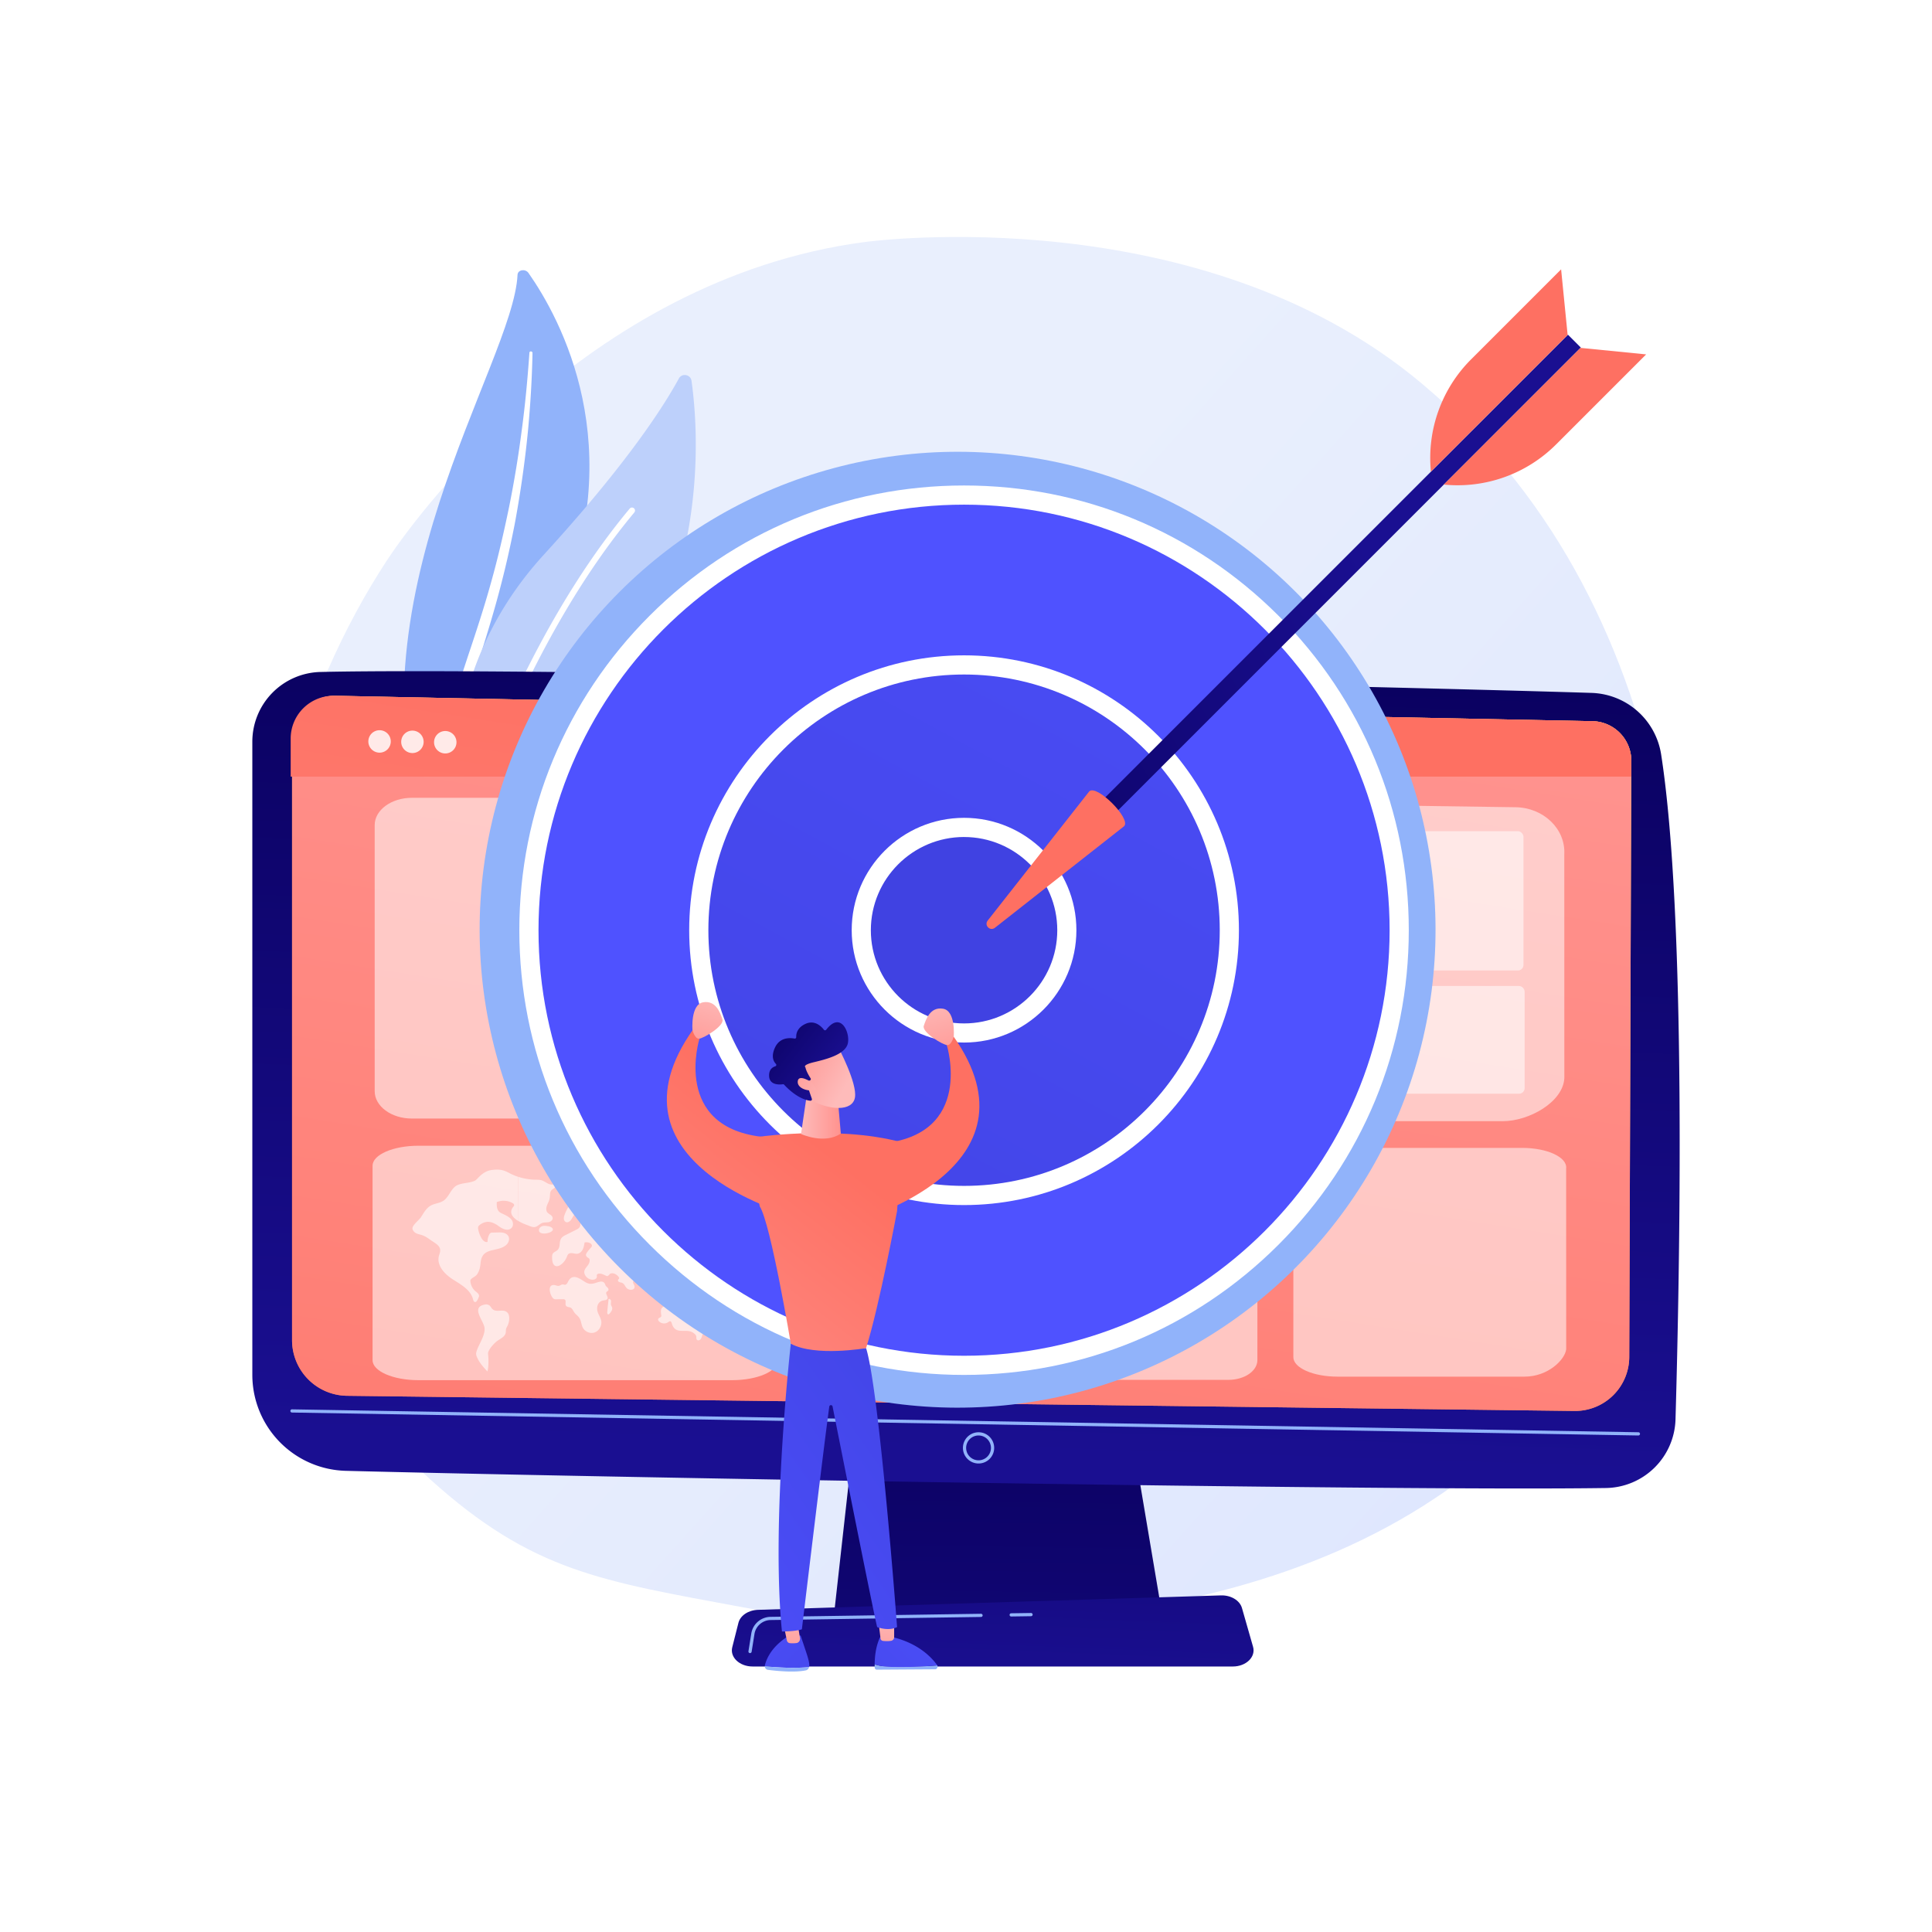 <svg xmlns="http://www.w3.org/2000/svg" xmlns:xlink="http://www.w3.org/1999/xlink" viewBox="0 0 3710 3710"><defs><style>.cls-1{isolation:isolate;}.cls-12,.cls-2,.cls-5{fill:#fff;}.cls-3{fill:url(#linear-gradient);}.cls-4{fill:#91b3fa;}.cls-5{mix-blend-mode:soft-light;}.cls-6{fill:#bdd0fb;}.cls-7{fill:url(#linear-gradient-2);}.cls-8{fill:url(#linear-gradient-3);}.cls-9{fill:url(#linear-gradient-4);}.cls-10{fill:url(#linear-gradient-5);}.cls-11{fill:url(#linear-gradient-6);}.cls-12{opacity:0.54;}.cls-13{opacity:0.6;}.cls-14{fill:url(#linear-gradient-7);}.cls-15{opacity:0.85;}.cls-16{fill:url(#linear-gradient-8);}.cls-17{fill:url(#linear-gradient-9);}.cls-18{fill:url(#linear-gradient-10);}.cls-19{fill:url(#linear-gradient-11);}.cls-20{fill:url(#linear-gradient-12);}.cls-21{fill:url(#linear-gradient-13);}.cls-22{fill:url(#linear-gradient-14);}.cls-23{fill:url(#linear-gradient-15);}.cls-24{fill:url(#linear-gradient-16);}.cls-25{fill:url(#linear-gradient-17);}.cls-26{fill:url(#linear-gradient-18);}.cls-27{fill:url(#linear-gradient-19);}.cls-28{fill:url(#linear-gradient-20);}.cls-29{fill:url(#linear-gradient-21);}.cls-30{fill:url(#linear-gradient-22);}.cls-31{fill:url(#linear-gradient-23);}.cls-32{fill:url(#linear-gradient-24);}.cls-33{fill:url(#linear-gradient-25);}.cls-34{fill:url(#linear-gradient-26);}.cls-35{fill:url(#linear-gradient-27);}.cls-36{fill:url(#linear-gradient-28);}</style><linearGradient id="linear-gradient" x1="3592.36" y1="3415.56" x2="1484.21" y2="1524.43" gradientUnits="userSpaceOnUse"><stop offset="0" stop-color="#dae3fe"/><stop offset="1" stop-color="#e9effd"/></linearGradient><linearGradient id="linear-gradient-2" x1="1924.66" y1="2582.62" x2="1904.59" y2="3874.25" gradientUnits="userSpaceOnUse"><stop offset="0" stop-color="#09005d"/><stop offset="1" stop-color="#1a0f91"/></linearGradient><linearGradient id="linear-gradient-3" x1="1880.91" y1="1169.39" x2="1827.37" y2="2788.94" xlink:href="#linear-gradient-2"/><linearGradient id="linear-gradient-4" x1="2009.79" y1="964.96" x2="1609.36" y2="3506.8" gradientUnits="userSpaceOnUse"><stop offset="0" stop-color="#fdf53f"/><stop offset="1" stop-color="#d93c65"/></linearGradient><linearGradient id="linear-gradient-5" x1="1952.8" y1="1326.75" x2="1552.37" y2="3868.59" gradientUnits="userSpaceOnUse"><stop offset="0" stop-color="#ff928e"/><stop offset="1" stop-color="#fe7062"/></linearGradient><linearGradient id="linear-gradient-6" x1="1936.86" y1="2398.76" x2="1903.4" y2="3242" xlink:href="#linear-gradient-2"/><linearGradient id="linear-gradient-7" x1="1576.12" y1="3192.08" x2="1863.89" y2="1331.6" xlink:href="#linear-gradient-5"/><linearGradient id="linear-gradient-8" x1="1318.06" y1="2494.19" x2="-563.36" y2="4992.08" gradientUnits="userSpaceOnUse"><stop offset="0" stop-color="#4f52ff"/><stop offset="1" stop-color="#4042e2"/></linearGradient><linearGradient id="linear-gradient-9" x1="2750.64" y1="124.05" x2="1251.54" y2="2894.7" gradientTransform="translate(1805.31 -785.86) rotate(45)" xlink:href="#linear-gradient-8"/><linearGradient id="linear-gradient-10" x1="4052.76" y1="-1136.56" x2="2171.34" y2="1361.33" gradientTransform="translate(1805.31 -785.86) rotate(45)" xlink:href="#linear-gradient-8"/><linearGradient id="linear-gradient-11" x1="89.21" y1="4087.18" x2="-190.64" y2="5224.09" gradientTransform="matrix(1, 0, 0, 1, 2722.8, -4008.02)" xlink:href="#linear-gradient-2"/><linearGradient id="linear-gradient-12" x1="23937.68" y1="-19719.91" x2="22532.28" y2="-18314.51" gradientTransform="translate(-1192.26 4633.17) rotate(-135)" xlink:href="#linear-gradient-5"/><linearGradient id="linear-gradient-13" x1="24539.35" y1="-19118.21" x2="23133.95" y2="-17712.81" gradientTransform="translate(-1192.26 4633.17) rotate(-135)" xlink:href="#linear-gradient-5"/><linearGradient id="linear-gradient-14" x1="19171.17" y1="-12721.58" x2="17765.77" y2="-11316.18" gradientTransform="matrix(0.71, 0.71, 0.71, -0.71, -1682.11, 4143.32)" xlink:href="#linear-gradient-5"/><linearGradient id="linear-gradient-15" x1="1321.04" y1="2984.66" x2="1738.03" y2="3409.75" xlink:href="#linear-gradient-8"/><linearGradient id="linear-gradient-16" x1="3337.88" y1="3070.8" x2="3320.83" y2="3219.58" gradientTransform="translate(-1811.84)" gradientUnits="userSpaceOnUse"><stop offset="0" stop-color="#febbba"/><stop offset="1" stop-color="#ff928e"/></linearGradient><linearGradient id="linear-gradient-17" x1="1916.33" y1="2998.63" x2="1477.08" y2="3439.91" xlink:href="#linear-gradient-8"/><linearGradient id="linear-gradient-18" x1="3517.46" y1="3089.83" x2="3501.52" y2="3229.01" xlink:href="#linear-gradient-16"/><linearGradient id="linear-gradient-19" x1="1131.88" y1="3192.69" x2="1972.65" y2="2607.26" xlink:href="#linear-gradient-8"/><linearGradient id="linear-gradient-20" x1="1258.02" y1="2761.33" x2="1652.87" y2="2259.4" xlink:href="#linear-gradient-5"/><linearGradient id="linear-gradient-21" x1="1538.19" y1="2127.63" x2="1614.64" y2="2127.63" gradientTransform="matrix(1, 0, 0, 1, 0, 0)" xlink:href="#linear-gradient-16"/><linearGradient id="linear-gradient-22" x1="1064.87" y1="2609.38" x2="1459.72" y2="2107.45" xlink:href="#linear-gradient-5"/><linearGradient id="linear-gradient-23" x1="1375.94" y1="1900.55" x2="1332.77" y2="2042.39" gradientTransform="matrix(1, 0, 0, 1, 0, 0)" xlink:href="#linear-gradient-16"/><linearGradient id="linear-gradient-24" x1="1297.65" y1="2792.5" x2="1692.5" y2="2290.57" xlink:href="#linear-gradient-5"/><linearGradient id="linear-gradient-25" x1="111.73" y1="1912.88" x2="68.56" y2="2054.73" gradientTransform="matrix(-1, 0, 0, 1, 1897.03, 0)" xlink:href="#linear-gradient-16"/><linearGradient id="linear-gradient-26" x1="-4535.78" y1="-169.92" x2="-4573.03" y2="-292.78" gradientTransform="matrix(0.75, -0.67, 0.67, 0.75, 5126.34, -803.17)" xlink:href="#linear-gradient-16"/><linearGradient id="linear-gradient-27" x1="-4569.39" y1="-384" x2="-4538.22" y2="-206.26" gradientTransform="matrix(0.75, -0.67, 0.67, 0.75, 5126.34, -803.17)" xlink:href="#linear-gradient-2"/><linearGradient id="linear-gradient-28" x1="-4573.86" y1="-170.49" x2="-4607.37" y2="-281.03" gradientTransform="matrix(0.75, -0.67, 0.67, 0.75, 5126.34, -803.17)" xlink:href="#linear-gradient-16"/></defs><title>goal4</title><g class="cls-1"><g id="Background"><rect class="cls-2" width="3710" height="3710"/></g><g id="Illustration"><path class="cls-3" d="M2889.86,2761c-71,73.22-85.94,83.77-134.61,116.27-474.64,316.92-1161.43,240.32-1329.18,209.1-270.64-50.37-403.56-68.16-599.84-245.5-446-403-424.34-1243.58-83.52-1764.31,40.41-61.74,374.77-540.81,918.51-611.89,13.3-1.74,643.23-84.92,1068.26,271.17,60.84,51,158.75,142.91,249.55,283.13C3311,1531.66,3312.06,2325.76,2889.86,2761Z"/><path class="cls-4" d="M993.82,527.66c.45-9.7,15-12.1,21-3.52,61.11,87.09,197.1,334.48,53.43,658.2C888,1588.49,946.07,1772,1046.3,1902.36c0,0-161.88-94-227-282C659.28,1158.93,985.75,700,993.82,527.66Z"/><path class="cls-5" d="M1016.65,677.06c-3.47,49.94-8.07,99.71-14.75,149.13q-9.55,74.19-24.3,147.34c-10.05,48.68-21.15,97.12-34.61,144.91-13.21,47.85-28.79,95-44.62,142.26-15.51,47.34-31.45,94.93-41.78,144.49s-14.09,101.24-6.9,152.83c1.81,12.86,3.89,25.76,6.8,38.49,2.64,12.76,5.93,25.46,9.46,38.12a536.61,536.61,0,0,0,27.42,74.86c22.36,49,52.91,95.43,89.11,137.71,3.81,4.45,10.76,5.6,15.52,2.57s5.5-8.87,1.92-13.3l0,0c-8.49-10.48-16.84-21-24.66-31.83-4-5.35-7.75-10.83-11.6-16.26-3.62-5.53-7.48-10.95-10.91-16.57a536.23,536.23,0,0,1-78.91-214.6,434.68,434.68,0,0,1-3.25-73.87,479.6,479.6,0,0,1,9.07-73c9.61-48.22,24.93-95.47,40-142.93s29.79-95.34,42.23-143.8q9.45-36.31,17.37-73c2.72-12.2,5.17-24.47,7.65-36.74s4.6-24.59,6.75-36.92q12.71-74,20.15-148.9c4.66-49.94,7.8-100.07,8.74-150.38a3,3,0,0,0-2.91-2.85A2.63,2.63,0,0,0,1016.65,677.06Z"/><path class="cls-6" d="M911.17,1599.17a20.81,20.81,0,0,1-31.16-14.9c-12-80.63-25.33-311.66,164.54-519.35,160.33-175.39,230.61-285.73,259-338,6-11.06,22.65-8,24.38,4.45C1347.07,868.9,1371,1325.11,911.17,1599.17Z"/><path class="cls-5" d="M895.61,1586.59a5.4,5.4,0,0,1-1.09-.22,5.76,5.76,0,0,1-3.86-7.18c1.05-3.46,106.69-348.64,318.6-602.58a5.77,5.77,0,0,1,8.86,7.39c-210.37,252.09-315.38,595.08-316.41,598.52A5.77,5.77,0,0,1,895.61,1586.59Z"/><polygon class="cls-7" points="1655.86 2613.39 1601.54 3100.5 2231.68 3100.5 2149.61 2613.39 1655.86 2613.39"/><path class="cls-8" d="M484.55,1424.4V2640.06a184.42,184.42,0,0,0,179.66,184.37c444,11.44,1997,39.21,2419.66,33a135.7,135.7,0,0,0,133.6-131.83c8.15-282.42,21.38-961.53-27.6-1276.82a139.65,139.65,0,0,0-133.52-118.19c-372-11.9-2018.28-49.69-2440.76-40.21A134,134,0,0,0,484.55,1424.4Z"/><path class="cls-9" d="M560.83,1418.48v1155a106.85,106.85,0,0,0,105.25,106.83l2357,29.12a104,104,0,0,0,105.55-103.59l3.94-1144.64a76,76,0,0,0-74.2-76.31L645.23,1336.11A82.39,82.39,0,0,0,560.83,1418.48Z"/><path class="cls-4" d="M3146.35,2756.54h0L560.78,2712.49a3.08,3.08,0,1,1,.1-6.15l2585.52,44a3.08,3.08,0,0,1-.05,6.15Z"/><path class="cls-10" d="M560.83,1418.48v1155a106.85,106.85,0,0,0,105.25,106.83l2357,29.12a104,104,0,0,0,105.55-103.59l3.94-1144.64a76,76,0,0,0-74.2-76.31L645.23,1336.11A82.39,82.39,0,0,0,560.83,1418.48Z"/><path class="cls-4" d="M1879.1,2810.35a30,30,0,1,1,30-30A30,30,0,0,1,1879.1,2810.35Zm0-53.81a23.83,23.83,0,1,0,23.82,23.83A23.86,23.86,0,0,0,1879.1,2756.54Z"/><path class="cls-11" d="M2367.41,3200.16H1445.16c-25.05,0-43.87-17.83-39-37l11.83-46.8c3.56-14.08,19-24.41,37.43-25l889.09-27.74c19.21-.6,36.22,9.6,40.41,24.23l21.33,74.54C2411.78,3181.78,2392.87,3200.16,2367.41,3200.16Z"/><path class="cls-4" d="M1941.63,3104.13a3.08,3.08,0,0,1-.05-6.15l38.1-.55a3.08,3.08,0,1,1,.09,6.15l-38.1.55Z"/><path class="cls-4" d="M1440.28,3174.43a2.77,2.77,0,0,1-.49,0,3.07,3.07,0,0,1-2.55-3.52l5.44-34a38,38,0,0,1,37.07-32.1l404.09-5.9a3.15,3.15,0,0,1,3.12,3,3.08,3.08,0,0,1-3,3.12l-404.09,5.9a31.9,31.9,0,0,0-31.09,26.92l-5.44,34A3.07,3.07,0,0,1,1440.28,3174.43Z"/><path class="cls-12" d="M2568.34,2204.29h354.47c48.43,0,87,17.92,84.64,39.31l.11,347.28c-2.22,20-34.71,52.67-79.9,52.67H2568.34c-46.8,0-84.74-16.78-84.74-37.47V2241.77C2483.6,2221.07,2521.54,2204.29,2568.34,2204.29Z"/><path class="cls-12" d="M1513.9,1530.56l1396.45,19.55c53.77.76,96.17,41.74,93.54,90.44l.11,429.79c-2.48,45.92-67.65,82.66-118.37,82.66H1512.43c-52.53,0-95.12-38.61-95.12-86.23v-450C1417.31,1568.64,1460.8,1529.82,1513.9,1530.56Z"/><path class="cls-12" d="M1978.38,2204.29H2358.9c30.74,0,55.66,17,55.66,38v369.46c0,21-24.92,38-55.66,38H1978.38c-30.74,0-55.67-17-55.67-38V2242.29C1922.71,2221.3,1947.64,2204.29,1978.38,2204.29Z"/><path class="cls-12" d="M791,1532h488.75c39.49,0,71.49,23.53,71.49,52.55v510.85c0,29-32,52.55-71.49,52.55H791c-39.48,0-71.49-23.53-71.49-52.55V1584.5C719.47,1555.48,751.48,1532,791,1532Z"/><path class="cls-12" d="M803.54,2200.14h602.33c48.66,0,88.11,17.2,88.11,38.41v373.38c0,21.22-39.45,38.41-88.11,38.41H803.54c-48.66,0-88.11-17.19-88.11-38.41V2238.55C715.43,2217.34,754.88,2200.14,803.54,2200.14Z"/><g class="cls-13"><path class="cls-2" d="M1168.41,2497.22q-1.42,11.18-2.32,22.41c-.15,1.78.2,4.21,1.93,4.39,1,.1,1.9-.77,2.6-1.57,3-3.4,6.16-7.78,4.72-12.12-.53-1.61-1.67-3-2.11-4.62-.66-2.47.38-5.1.11-7.65s-3.33-5.06-5-3.21Z"/><path class="cls-2" d="M977.23,2252.19c-11.69-6.18-19-7-31.62-5.64-11.87,1.29-19.89,7.25-28,15.75-1.85,1.93-3.65,4-6.06,5.16-10.07,4.65-22.84,3.71-33.12,8.3-12.25,5.46-15.7,22.45-26.88,30-6.47,4.35-14.63,4.9-21.73,8-10.52,4.61-15.38,14.18-21.35,23.49-3.67,5.73-17.2,15.54-16.44,22.24a8.3,8.3,0,0,0,1.29,3.39c3.73,6,9.3,6.64,15.17,8.36,7.75,2.26,12.43,5.75,19.3,10.6,7.15,5.06,16.89,9.49,17.51,18.44.29,4.15-1.65,8.07-2.6,12.12-4.27,18.24,11.59,34.63,27,44.5s33.65,19.61,38.56,37.68c.45,1.65.83,3.44,2,4.62,4.5,4.43,7.88-5.6,9.24-8.79.88-2.05.09-4.52-1.29-6.25a31.66,31.66,0,0,0-4.94-4.37,28.65,28.65,0,0,1-10-19.55,4.41,4.41,0,0,1,.44-2.79c2.68-4.06,9.35-5.72,12.62-10.63,4.68-7,5.75-13.68,6.55-22,2.92-30.62,30.8-19.78,48.3-33.36a16.81,16.81,0,0,0,6.26-10.59,11.27,11.27,0,0,0-1-6.59c-1.72-3.5-5.25-5.75-8.91-6.76s-7.52-.93-11.31-.85l-10.56.22a7.73,7.73,0,0,0-3.07.48,7.11,7.11,0,0,0-3,3.25,26.9,26.9,0,0,0-3.31,14.1c-4.64,1.63-9.15-2.79-11.68-7.13a53.41,53.41,0,0,1-6.18-16.26c-.45-2.21-.73-4.66.38-6.61a8.84,8.84,0,0,1,2.56-2.61,27.82,27.82,0,0,1,13.32-5.68c8.24-.9,16.26,3.17,23,8.16,6.5,4.79,17.09,10.52,24.38,3.63,3.76-3.55,3.83-10,1.21-14.54-4.26-7.34-15.12-11.18-22.19-14.89-3.31-1.73-5.44-5.31-6.38-9s-.85-7.61-.75-11.45a35.19,35.19,0,0,1,30.49,2.07c1.31.75,2.7,1.8,2.85,3.34s-1,2.89-2,4.14c-8.47,11.08-.85,20,9.11,26.28.24-28.1.3-56.33.32-84.45A113.26,113.26,0,0,1,977.23,2252.19Z"/><path class="cls-2" d="M1065.74,2276c-1.36-1.84-4.07-1.38-6.31-1.36-7.15,0-12.84-6.2-19.72-8.24-3.6-1.07-7.42-.94-11.17-1a113.27,113.27,0,0,1-33.72-5.72c0,28.12-.08,56.35-.32,84.45a95.12,95.12,0,0,0,18,8.41c5,1.77,9.78,4.68,15.13,3.59,5-1,9.43-6.62,14.58-8,3.73-1,7.71-.5,11.49-1.28s7.72-3.72,7.57-7.71c-.13-3.25-2.89-5.69-5.63-7.27,0,.31-4.76-3.58-5.21-4.43-4.15-8.31,1.88-15.64,4.19-22.82,3.35-10.4-1.61-16.51,8.68-22.27C1065.54,2281.06,1067.26,2278,1065.74,2276Z"/><path class="cls-2" d="M926.75,2539.29c1.79,3.77,3.26,7.33,3.65,10.36,1.7,13.19-9.28,29.42-13.94,41.46-1.3,3.35-2.62,6.92-2,10.47a19.74,19.74,0,0,0,1.4,4.31c4.24,10.33,12.56,19.68,20,27.64,2.53-6.83,2.34-23.22,1.65-30.5-.23-2.39-.63-4.9.23-7.15,2.73-7.19,11.65-17.09,17.8-21.38s13.95-7.58,15.51-14.92c.6-2.83.09-5.85,1-8.59a30.14,30.14,0,0,1,2.32-4.61c3.9-7.49,6.11-22-1.7-27.29-8.72-6-21.07,2.77-28.56-6.94a50.34,50.34,0,0,0-3.25-4.49,10.57,10.57,0,0,0-9.37-2.65C909.33,2508.83,920.19,2525.47,926.75,2539.29Z"/><path class="cls-2" d="M1065.32,2430.33c7,4.61,19-5.5,23.42-17.33a14.09,14.09,0,0,1,2.08-4.22c2.07-2.42,5.62-2.73,8.71-2.28s6.18,1.47,9.28,1.06c4.44-.59,8.11-4.12,10.19-8.23s2.82-8.78,3.54-13.35a15.06,15.06,0,0,1,9.94.9c2.39,1.1,4.75,3.51,4.09,6.13a7.51,7.51,0,0,1-2,3,87.36,87.36,0,0,0-7.27,8.88c-1.38,1.92-2.73,4.44-1.69,6.58,2.81,5.84,8,2.8,6.48,11.15-1.86,10.46-15.6,14.74-7.75,27.24a16.82,16.82,0,0,0,13.36,7.56c3.78.17,8.43-1.85,8.48-5.76,0-1.16-.4-2.36-.05-3.46.46-1.43,2-2.13,3.47-2.36,4.72-.74,9.28,1.71,13.64,3.73,1.31.61,2.88,1.18,4.13.44,4.08-2.42,2.18-4.41,7.71-4.94,4.72-.46,10.25,3.31,12.92,7a3.42,3.42,0,0,1,.82,3.08c-.36.9-1.33,1.36-1.83,2.18-.81,1.36,0,3.23,1.29,4.12a11.72,11.72,0,0,0,4.39,1.4c7.1,1.51,7.26,8.51,12.28,12,4.07,2.83,14.43,3.39,13.52-4.76-.34-3-3.23-5.43-2.76-8.39.42-2.61,3.25-4,5.78-4.32s5.24-.09,7.5-1.31c1.51-.81,2.65-2.19,4-3.23,8.46-6.37,28.52-1,35,6.19,6.07,6.68,6.75,18.19,14.56,22.51a35.85,35.85,0,0,0-11.83-23.08,10.84,10.84,0,0,1-3.18-3.6,9.29,9.29,0,0,1-.43-4.07,89.7,89.7,0,0,1,3.53-20.14c-.22.79,5-13.47,1.24-10.77,6.66-4.83,21.21-12.76,29.56-12.24a12.37,12.37,0,0,1,10.47,7c1.83,4.1.72,9.54-2.87,12.08-3.44,2.44-8.22,2-11.72,4.33a9.38,9.38,0,0,0-3.22,11,15.77,15.77,0,0,1,9.14-6.25c4.88-1.15,10.42.07,14.64-2.73,3.11-2.07,4.75-6,4.78-9.83a22.36,22.36,0,0,0-3.16-10.85c-1.32-2.4-2.92-4.71-3.62-7.37-1.14-4.28.21-8.93,2.6-12.61a35.06,35.06,0,0,1,40.58-14.56,4.32,4.32,0,0,1,2.62,1.74c.77,1.38,0,3.15.35,4.71.51,2.46,4.14,3.4,5.7,1.47,1.08-1.33,1-3.26,1.43-4.94,1.06-4.39,5.38-7.07,9.58-8.33,5.14-1.52,18.94-8.58,20.35.75a9.32,9.32,0,0,0,.44,2.43c1,2.1,4.19,1.8,5.73.1,3.16-3.52,3.72-9.29,6.78-13.21,2.71-3.47,6.71-5.55,9-9.43,5.62-9.61,1.34-22.16-8.44-26.81-9.37-4.46-20.28-2.48-30.43-.6-7,1.3-31,6.29-32.7-5.43a8.58,8.58,0,0,0-.56-2.83c-.55-1.06-1.72-1.61-2.43-2.56-.9-1.22-.94-2.88-1.43-4.33-1.77-5.26-8.44-6.22-13.83-6.29.55-3.26.84-7.24-1.7-9.26-1.43-1.14-3.36-1.27-5.17-1.35-4.7-.2-16,1.54-19.92-1.3-5.16-3.77-1.61-10.18-3.86-15.38-2.39-5.51-11.27-6.28-12.26-12.24-.21-1.29,0-2.61-.13-3.91-.36-3.17-2.86-5.55-5.19-7.64-4.22-3.78-9-7.77-14.6-7.63-1.05.86-.11,2.66,1.08,3.31s2.69,1,3.29,2.22c1.15,2.37-2.14,4.32-4.66,4.82-.13,3.47,3.25,5.76,5.85,7.95a26.27,26.27,0,0,1,8.7,14.72,95.82,95.82,0,0,1-26.94,1.15c-10.82-1.08-17.77,16.69-30.59,11.76-1.89-.72-3.59-2-5.57-2.42-5-1-9,3.91-13.5,6.38-6.83,3.76-15.2,1.81-22.52-.78-8.74-3.09-19.38-7.52-28.19-2.19-3.3,2-5.93,5.09-9.41,6.69-7.33,3.36-15.63-.76-23.6-1.56-19.67-1.95-31.51,18-37.9,34.54a19.63,19.63,0,0,0-1.71,7.87c.12,2.71,1.45,5.51,3.84,6.62,3.54,1.65,7.65-1,10-4.2s3.72-7.16,6.54-9.92,8-3.63,10.25-.35c1.1,1.62,1.14,3.73,1.15,5.71q0,5.63,0,11.25a15.33,15.33,0,0,1-.82,6.08c-1.35,3.15-4.57,4.89-7.57,6.39l-19.53,9.78a29.51,29.51,0,0,0-6.29,3.84c-8.5,7.43-2.79,17.71-9.35,24.86-2.65,2.88-7,3.75-9.21,7-1.61,2.43-1.6,5.59-1.53,8.53C1060.34,2423.82,1062.38,2428.38,1065.32,2430.33Z"/><path class="cls-2" d="M1292.29,2492.72c-2.64,4.93-2.27,11.38-8.23,14.1-4,1.81-9,1-12.26,4-3.68,3.41-2.72,9.46-2,14.52a5.07,5.07,0,0,1-.13,2.71c-1,2.22-4.35,2.16-5.51,4.27-1,1.8.24,4.08,1.73,5.48a13.93,13.93,0,0,0,17,1.29c1.36-.94,2.83-2.2,4.42-1.8,1.84.47,2.47,2.8,3,4.7,1.07,4,3.18,7.93,6.52,10.32,10.49,7.51,25.26-1.63,36.92,9A9.53,9.53,0,0,1,1337,2566c.45,2.08-.22,4.47.91,6.25,1.41,2.23,4.89,1.93,6.8.13s2.66-4.51,3.46-7,1.84-5.22,4-6.64c3.69-2.39,7.88-1.47,9.92-6.33,2.54-6.2-5-11.33-2.64-17,1.08-2.52,2.8-5.27,1.72-7.79a11.52,11.52,0,0,0-2.67-3.13c-4.49-4.64-5.26-9-11.24-11.85-3.82-1.81-11.74.53-13.31-6.06-.41-1.72.18-3.87-1.1-5a4,4,0,0,0-2.76-.71c-6.7,0-14.66.13-18.48-5.57-4.22-6.29-4.71-10.83-13.28-7.7A10.54,10.54,0,0,0,1292.29,2492.72Z"/><path class="cls-2" d="M1092.62,2458.09c-1.39,2-2.18,4.42-3.65,6.36-4.15,5.47-5.94.64-10.63,2.48-1.61.64-3,1.77-4.73,2.17-3.41.81-6.79-1.54-10.29-1.55-13.47-.06-6.4,22.34.12,26.64a7.22,7.22,0,0,0,4.16.79l13.33-.13a6,6,0,0,1,3.66.74c3.22,2.29.16,7.93,2.09,11.44,1.32,2.4,4.4,2.85,7,3.34,5.57,1.05,6.78,7.32,10.19,11.18,4.38,5,8.56,7,11,14.2,1.47,4.28,2,8.92,3.91,13,4,8.39,14.3,12.91,22.9,10s14.39-12.8,12.85-22c-.9-5.39-3.89-10.1-6-15.12-4.21-10.15-1.37-22.51,10.29-24.45,2.94-.49,6.68-.66,7.78-3.53,1.58-4.13-4.52-9-2-12.54.91-1.3,2.67-1.76,3.47-3.13,1.08-1.84-.15-4.22-1.65-5.7s-3.38-2.78-4-4.83c-3.49-11.56-14.94-4.34-22.58-2.81-6.81,1.35-10.7.47-16.37-2.92C1114.81,2456.49,1101.51,2445.35,1092.62,2458.09Z"/><path class="cls-2" d="M1121.65,2277.35c1-1.94,3.47-2.4,5.59-2.55a80.79,80.79,0,0,1,21.94,1.47c-6,4.85-12.63,9.95-20.21,9.69-3.44-.12-7-1.35-10.23-.09a8.13,8.13,0,0,1,1.08-7Z"/><path class="cls-2" d="M1036.88,2366.59c7.48,6.13,33.87-2.05,21.56-10a17,17,0,0,0-6.69-2c-3.11-.49-6.3-1-9.38-.32s-6.08,2.72-7,5.83S1035.2,2365.21,1036.88,2366.59Z"/><path class="cls-2" d="M1362.83,2312.7c4.63,4.2,11.11,5.23,17.21,6.09,3,.43,7,.31,8.08-2.67,1.11-3.15-2.47-6.06-5.69-6.43s-6.64.52-9.63-.79c-2.64-1.16-4.73-4-7.6-3.93-3.34,0-5.37,5.08-3,7.55Z"/></g><path class="cls-2" d="M2349.58,2100.21H1517.89a40.63,40.63,0,0,1-40.63-40.63V1632.23a41.79,41.79,0,0,1,42.53-41.78l821.8,14.79a45.34,45.34,0,0,1,44.53,45.34v413.09A36.54,36.54,0,0,1,2349.58,2100.21Z"/><rect class="cls-12" x="2458.97" y="1596.09" width="466.53" height="267.54" rx="10.67"/><rect class="cls-12" x="2461.19" y="1893.4" width="466.53" height="206.81" rx="10.67"/><path class="cls-12" d="M1613.07,2251.49h207.48a16.51,16.51,0,0,1,0,33H1613.07a16.51,16.51,0,1,1,0-33Z"/><path class="cls-12" d="M1613.07,2199.85h207.48a16.51,16.51,0,0,1,0,33H1613.07a16.51,16.51,0,1,1,0-33Z"/><path class="cls-12" d="M1619.7,2571.86h207.48a16.51,16.51,0,0,1,0,33H1619.7a16.51,16.51,0,0,1,0-33Z"/><path class="cls-12" d="M1613.07,2520.22h207.48a16.51,16.51,0,0,1,0,33H1613.07a16.51,16.51,0,1,1,0-33Z"/><path class="cls-14" d="M3132.45,1491.34l.1-30.15a76.1,76.1,0,0,0-74.3-76.32L642.36,1336.11a82.17,82.17,0,0,0-84.17,82.37v72.86Z"/><g class="cls-15"><path class="cls-2" d="M728.6,1445.31a21.54,21.54,0,1,0-21.27-21.79A21.54,21.54,0,0,0,728.6,1445.31Z"/><path class="cls-2" d="M791.7,1446.08a21.54,21.54,0,1,0-21.27-21.8A21.53,21.53,0,0,0,791.7,1446.08Z"/><path class="cls-2" d="M854.79,1446.84a21.53,21.53,0,1,0-21.27-21.79A21.53,21.53,0,0,0,854.79,1446.84Z"/></g><circle class="cls-4" cx="1838.85" cy="1785.35" r="917.79" transform="translate(-723.85 1823.18) rotate(-45)"/><circle class="cls-16" cx="1851.28" cy="1786.26" r="835.59"/><path class="cls-2" d="M1851.28,2640.25c-228.11,0-442.57-88.83-603.87-250.12s-250.13-375.76-250.13-603.87,88.84-442.56,250.13-603.86,375.76-250.13,603.87-250.13,442.56,88.84,603.86,250.13,250.13,375.76,250.13,603.86-88.84,442.57-250.13,603.87S2079.39,2640.25,1851.28,2640.25Zm0-1671.17c-450.6,0-817.19,366.59-817.19,817.18s366.59,817.19,817.19,817.19,817.18-366.59,817.18-817.19S2301.87,969.08,1851.28,969.08Z"/><circle class="cls-17" cx="1851.28" cy="1786.26" r="509.41" transform="translate(-720.85 1832.23) rotate(-45)"/><path class="cls-2" d="M1851.28,2314.08c-291,0-527.82-236.78-527.82-527.82s236.78-527.81,527.82-527.81,527.81,236.77,527.81,527.81S2142.32,2314.08,1851.28,2314.08Zm0-1018.83c-270.75,0-491,220.27-491,491s220.27,491,491,491,491-220.26,491-491S2122,1295.25,1851.28,1295.25Z"/><circle class="cls-18" cx="1851.28" cy="1786.26" r="197.36" transform="translate(-720.85 1832.23) rotate(-45)"/><path class="cls-2" d="M1851.28,2002c-119,0-215.77-96.79-215.77-215.77s96.79-215.76,215.77-215.76S2067,1667.29,2067,1786.26,1970.25,2002,1851.28,2002Zm0-394.72c-98.68,0-179,80.28-179,179s80.28,179,179,179,179-80.28,179-179S1950,1607.31,1851.28,1607.31Z"/><rect class="cls-19" x="2537.39" y="461.07" width="34.98" height="1324.65" transform="translate(3567.14 3724.32) rotate(-135)"/><path class="cls-20" d="M2091.7,1519.68c14.19-14.19,81.09,52.71,66.9,66.9l-248.13,195.07c-9.17,7.2-21-4.67-13.84-13.84Z"/><path class="cls-21" d="M3035.05,668l126,12.53-173,173a267.43,267.43,0,0,1-215.56,77h0Z"/><path class="cls-22" d="M3010.32,643.23l-12.53-126-173,173a267.43,267.43,0,0,0-77,215.55h0Z"/><path class="cls-23" d="M1468.67,3199.61a7.7,7.7,0,0,1,.2-2c9.72-38.55,49.48-58.31,49.48-58.31l19.13,1.5c11,34,18.08,50.57,16.31,59.85a6.49,6.49,0,0,1-.19.76C1537.82,3202.87,1505.35,3203.79,1468.67,3199.61Z"/><path class="cls-4" d="M1553.6,3201.46a8.27,8.27,0,0,1-6.07,6.12c-22.44,4.72-58.11.93-73.08-1a7,7,0,0,1-5.78-6.94C1505.35,3203.79,1537.82,3202.87,1553.6,3201.46Z"/><path class="cls-24" d="M1502.61,3109.59l8.37,40.31a6.6,6.6,0,0,0,5.63,5.43,56.07,56.07,0,0,0,13-.21c4.32-.64,7.33-5,6.56-9.74l-5.82-35.79Z"/><path class="cls-4" d="M1716.09,3201.12c-20.43-.57-31-3-36.45-5.21,0,2,0,4.1.06,6.24a4,4,0,0,0,3.85,4.1l112.14-.72c3.58,0,5.67-4.17,4.12-7.46C1785.11,3199.29,1747.66,3202,1716.09,3201.12Z"/><path class="cls-25" d="M1799.81,3198.07a5.2,5.2,0,0,0-.44-.84c-9.91-13.84-35.13-41.4-85-53.35l-23.92-.75s-10.64,18.5-10.84,52.78c5.46,2.24,16,4.64,36.45,5.21C1747.66,3202,1785.11,3199.29,1799.81,3198.07Z"/><path class="cls-26" d="M1686.05,3106.89c.27,1.78,3.54,28.87,4.81,39.37a5.2,5.2,0,0,0,4.39,4.7c4.07.49,10.66.93,16.43-.25a7.08,7.08,0,0,0,5.36-7.1v-42.52Z"/><path class="cls-27" d="M1518.58,2580.3s-38.26,340.11-17,552.68c0,0,25.51,0,38.26-4.25,0,0,39.76-332.54,52.62-427.7a3.2,3.2,0,0,1,6.31-.2c15.87,80.06,78.2,394,85.62,423.64,0,0,21.25,8.51,38.26,0,0,0-34-454.89-59.52-535.67Z"/><path class="cls-28" d="M1442.06,2184.92s161.55-25.51,289.09,8.51l-8.5,131.79s-34,182.81-59.52,263.58c0,0-97.78,17-144.55-8.5,0,0-38.26-229.57-59.52-263.59C1459.06,2316.71,1437.81,2227.44,1442.06,2184.92Z"/><path class="cls-29" d="M1554.29,2068.76l-16.1,108.83s45,20.66,76.45-.89l-6.78-76.81Z"/><path class="cls-30" d="M1514.78,2331.72s-365-99.36-183.79-354.9l12.27,17.37s-54.61,173.07,126.29,189.52C1469.55,2183.71,1516.4,2304.55,1514.78,2331.72Z"/><path class="cls-31" d="M1329.76,1978.14s-4.11-49.34,20.56-53.45,32.89,20.55,37,32.89-37,37-45.22,37S1329.76,1978.14,1329.76,1978.14Z"/><path class="cls-32" d="M1646.46,2344.06s365-99.37,183.79-354.9L1818,2006.52s54.61,173.08-126.29,189.52C1691.69,2196,1644.84,2316.88,1646.46,2344.06Z"/><path class="cls-33" d="M1831.48,1990.47s4.11-49.34-20.56-53.45-32.89,20.56-37,32.89,37,37,45.22,37S1831.48,1990.47,1831.48,1990.47Z"/><path class="cls-34" d="M1610.39,2012.32s36,67.75,31.38,95.12-49.22,25.41-88.18,3.18l-27.22-73.16Z"/><path class="cls-35" d="M1555.32,2074.69a2.8,2.8,0,0,0,1.22-4.09c-2.89-4.4-8.29-13.39-10-21.26,0,0-6.47-4.14,16.47-9.63s57.15-14,64.34-33.54c7-19-11.41-66.92-40.8-28.77a2.79,2.79,0,0,1-4.42,0c-4.82-6.27-17.48-19.29-35.07-11.4-16.45,7.39-18.31,19.45-18.08,25.52a2.78,2.78,0,0,1-3.29,2.85c-8.32-1.59-28.29-3-37.61,17.53-7.67,16.87-2.68,26.42,1.86,31.09a2.78,2.78,0,0,1-1.19,4.62c-5.47,1.68-12.53,6.31-11.82,19.12,1,17.71,20.78,16.15,26.41,15.35a2.77,2.77,0,0,1,2.48.87c4.84,5.35,26.62,28.07,50.19,30.8a2.81,2.81,0,0,0,3-3.72l-10.2-29.65a2.81,2.81,0,0,1,1.52-3.48Z"/><path class="cls-36" d="M1559.42,2078.9s-25.63-17.58-27.5-2.78,23.07,21.45,35.43,15.93Z"/></g></g></svg>